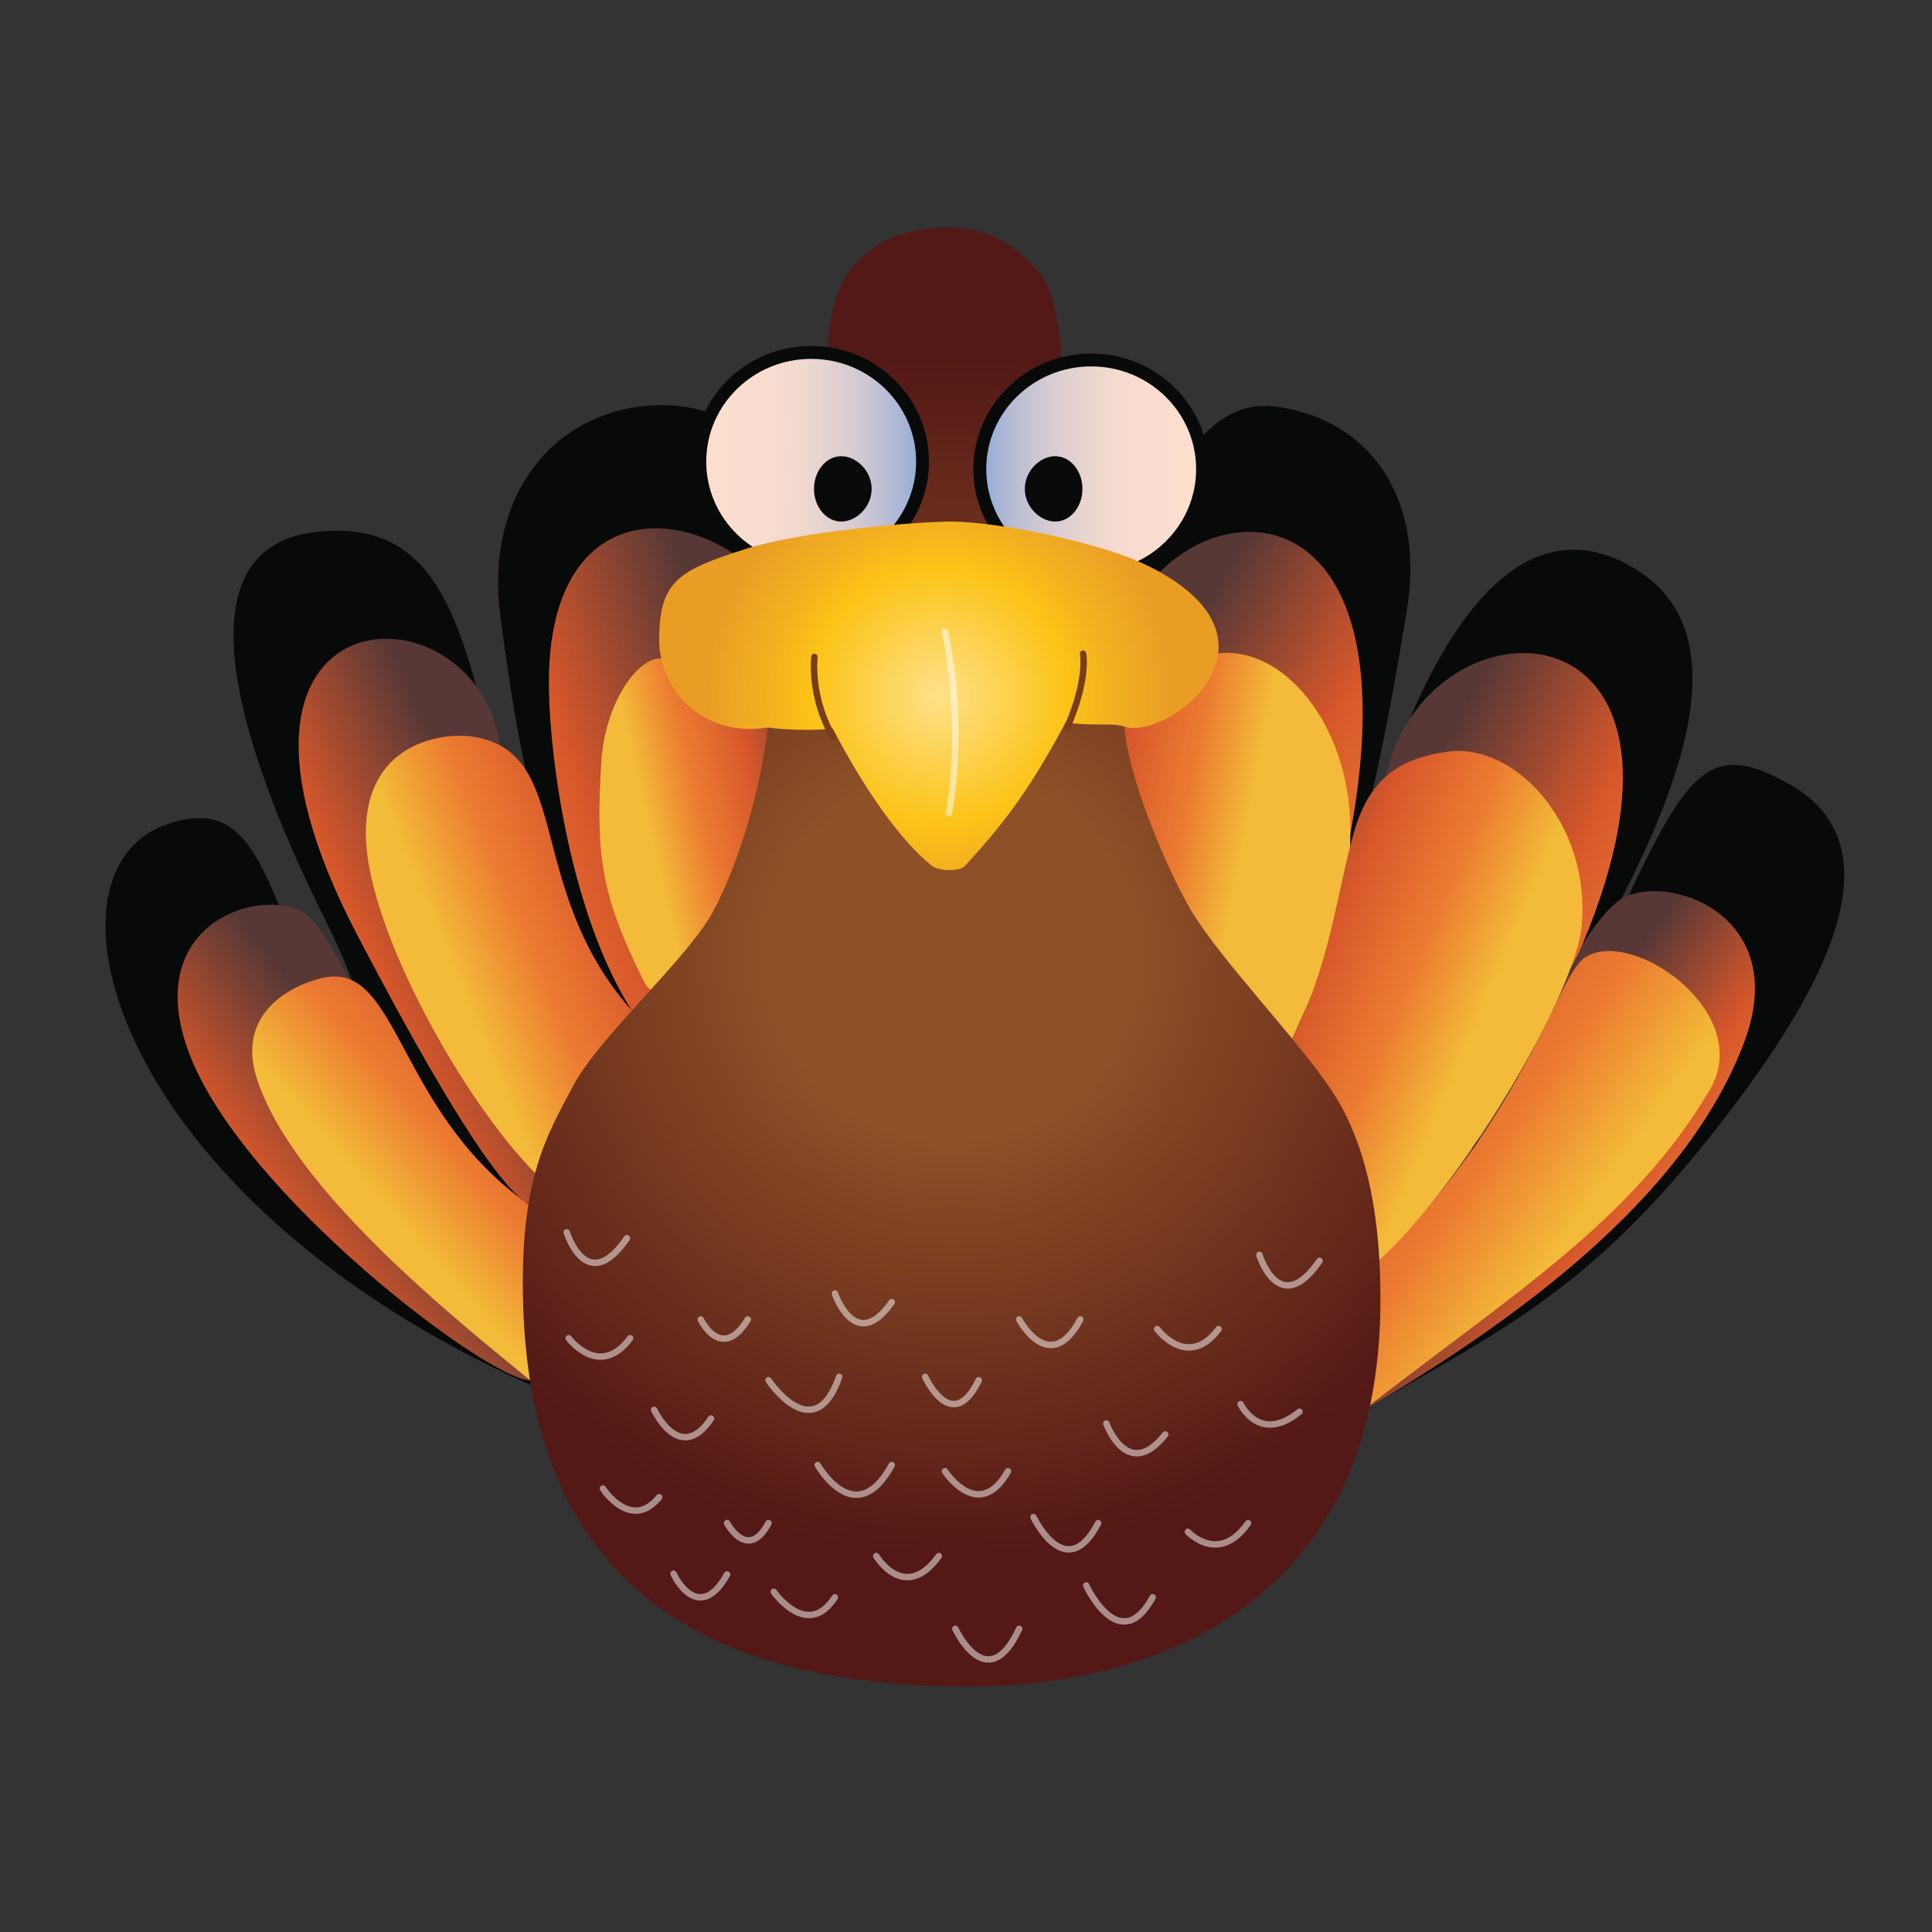 <?xml version="1.0" encoding="utf-8"?>
<!-- Generator: Adobe Illustrator 16.0.0, SVG Export Plug-In . SVG Version: 6.00 Build 0)  -->
<!DOCTYPE svg PUBLIC "-//W3C//DTD SVG 1.1//EN" "http://www.w3.org/Graphics/SVG/1.1/DTD/svg11.dtd">
<svg version="1.1" id="Turkey_1_" xmlns="http://www.w3.org/2000/svg" xmlns:xlink="http://www.w3.org/1999/xlink" x="0px" y="0px"
	 width="300px" height="300px" viewBox="0 0 300 300" enable-background="new 0 0 300 300" xml:space="preserve">
<rect x="0" y="0" width="300" height="300" fill="#333333" stroke="none"/>
<g id="Turkey">
	<g id="Feathers">
		<g id="Black_feathers">
			<path fill="#080A09" d="M214.357,195.534c-19.294,15.798-22.628,35.316-2.969,23.672c21.862-12.949,36.575-18.701,58.933-48.952
				c11.406-15.432,25.243-38.306,7.745-48.367c-15.801-9.086-17.21,0.87-35.926,40.159
				C235.289,176.431,222.207,189.106,214.357,195.534z"/>
			<path fill="#080A09" d="M81.184,131.829c11.77,35.276,24.022,53.494,1.174,53.494s-20.444-19.809-31.65-42.086
				c-11.623-23.104-24.8-57.913-1.768-60.619C72.905,79.802,72.058,106.078,81.184,131.829z"/>
			<path fill="#080A09" d="M136.332,113.61c0,24.938-22.201,73.676-39.169,44.386c-13.013-22.464-15.978-36.109-19.455-62.195
				c-2.384-17.887,7.173-30.704,21.501-32.657C122.604,59.954,136.332,88.673,136.332,113.61z"/>
			<path fill="#080A09" d="M170.518,146.436c0,13.83,27.032,21.735,30.104,14.825c9.233-20.774,13.493-40.153,17.825-66.408
				c2.936-17.806-5.939-29.756-20.267-31.709C174.785,59.954,170.518,121.499,170.518,146.436z"/>
			<path fill="#080A09" d="M210.994,135.769c-6.009,24.202-8.364,41.703,14.468,42.554s10.03-8.902,22.059-30.747
				c12.473-22.656,25.048-50.729,4.021-60.512C230.283,77.172,216.776,112.481,210.994,135.769z"/>
			<path fill="#080A09" d="M64.343,176.084c17.75,17.517,64.073,9.098,50.062,29.679c-4.974,7.307-9.222,19.492-31.985,9.309
				c-64.926-29.045-77.839-79.479-56.654-87.023C45.531,121.01,39.629,151.696,64.343,176.084z"/>
		</g>
		<g id="Brown_feathers">
			<linearGradient id="SVGID_1_" gradientUnits="userSpaceOnUse" x1="232.87" y1="176.284" x2="270.417" y2="202.857">
				<stop  offset="0.022" style="stop-color:#583836"/>
				<stop  offset="0.427" style="stop-color:#D7572B"/>
				<stop  offset="0.736" style="stop-color:#EC7C31"/>
				<stop  offset="1" style="stop-color:#F3BB39"/>
			</linearGradient>
			<path fill="url(#SVGID_1_)" d="M229.553,177.122c-10.398,20.968-24.62,42.084-18.164,42.084
				c28.393-16.658,51.016-35.298,59.371-57.16c7.307-19.117-10.229-26.131-18.119-22.917
				C247.338,141.29,239.781,156.494,229.553,177.122z"/>
			<linearGradient id="SVGID_2_" gradientUnits="userSpaceOnUse" x1="211.996" y1="137.115" x2="267.192" y2="165.623">
				<stop  offset="0.022" style="stop-color:#583836"/>
				<stop  offset="0.427" style="stop-color:#D7572B"/>
				<stop  offset="0.736" style="stop-color:#EC7C31"/>
				<stop  offset="1" style="stop-color:#F3BB39"/>
			</linearGradient>
			<path fill="url(#SVGID_2_)" d="M198.653,158.889c-12.342,19.884-9.897,17.565-3.441,17.565s41.45-8.256,50.516-29.833
				c21.937-52.207-19.975-54.837-29.326-30.017C214.382,121.963,211.141,138.769,198.653,158.889z"/>
			<linearGradient id="SVGID_3_" gradientUnits="userSpaceOnUse" x1="170.759" y1="119" x2="225.671" y2="151.535">
				<stop  offset="0.022" style="stop-color:#583836"/>
				<stop  offset="0.427" style="stop-color:#D7572B"/>
				<stop  offset="0.736" style="stop-color:#EC7C31"/>
				<stop  offset="1" style="stop-color:#F3BB39"/>
			</linearGradient>
			<path fill="url(#SVGID_3_)" d="M156.547,140.859c-12.343,19.885-9.899,17.566-3.443,17.566c6.457,0,40.498,23.603,48.194,1.5
				c31.762-91.229-19.383-87.138-27.005-61.349C172.67,104.068,169.032,120.741,156.547,140.859z"/>
			<linearGradient id="SVGID_4_" gradientUnits="userSpaceOnUse" x1="58.225" y1="141.381" x2="118.379" y2="121.429">
				<stop  offset="0" style="stop-color:#F3BB39"/>
				<stop  offset="0.264" style="stop-color:#EC7C31"/>
				<stop  offset="0.573" style="stop-color:#D7572B"/>
				<stop  offset="0.978" style="stop-color:#583836"/>
			</linearGradient>
			<path fill="url(#SVGID_4_)" d="M141.17,139.453c12.344,19.885,9.898,17.566,3.443,17.566c-6.457,0-33.955,19.671-46.501-0.086
				c-9.327-14.687-12.656-38.14-12.874-49.771c-0.66-35.34,30.3-28.293,38.186-9.993
				C125.689,102.429,128.685,119.334,141.17,139.453z"/>
			<linearGradient id="SVGID_5_" gradientUnits="userSpaceOnUse" x1="29.253" y1="162.004" x2="79.606" y2="139.096">
				<stop  offset="0" style="stop-color:#F3BB39"/>
				<stop  offset="0.264" style="stop-color:#EC7C31"/>
				<stop  offset="0.573" style="stop-color:#D7572B"/>
				<stop  offset="0.978" style="stop-color:#583836"/>
			</linearGradient>
			<path fill="url(#SVGID_5_)" d="M98.806,157.74c15.509,17.528-3.397,20.329-13.985,21.109c0.081,0.022,6.031,34.159-29.451-33.875
				c-28.225-54.122,18.641-55.308,22.248-29.204C78.604,122.909,84.149,141.175,98.806,157.74z"/>
			<linearGradient id="SVGID_6_" gradientUnits="userSpaceOnUse" x1="20.037" y1="208.538" x2="63.72" y2="174.544">
				<stop  offset="0" style="stop-color:#F3BB39"/>
				<stop  offset="0.264" style="stop-color:#EC7C31"/>
				<stop  offset="0.573" style="stop-color:#D7572B"/>
				<stop  offset="0.978" style="stop-color:#583836"/>
			</linearGradient>
			<path fill="url(#SVGID_6_)" d="M70.618,178.736c14.17,18.628,18.142,35.586,11.686,35.586c-6.456,0-44.538-28.8-52.894-50.662
				c-7.307-19.117,9.071-25.602,16.962-22.387C51.675,143.433,56.791,160.562,70.618,178.736z"/>
		</g>
		<g id="Yellow_fethers">
			<linearGradient id="SVGID_7_" gradientUnits="userSpaceOnUse" x1="61.45" y1="189.138" x2="99.27" y2="155.826">
				<stop  offset="0" style="stop-color:#F3BB39"/>
				<stop  offset="0.264" style="stop-color:#EC7C31"/>
				<stop  offset="0.573" style="stop-color:#D7572B"/>
				<stop  offset="0.978" style="stop-color:#583836"/>
			</linearGradient>
			<path fill="url(#SVGID_7_)" d="M81.184,186.371c15.842,11.686,11.542,36.498,1.12,27.951
				c-11.441-9.379-36.9-29.623-42.423-46.845c-3.616-11.275,7.404-15.294,11.105-15.781
				C61.791,150.273,61.967,172.199,81.184,186.371z"/>
			<linearGradient id="SVGID_8_" gradientUnits="userSpaceOnUse" x1="71.251" y1="152.875" x2="114.685" y2="135.019">
				<stop  offset="0" style="stop-color:#F3BB39"/>
				<stop  offset="0.264" style="stop-color:#EC7C31"/>
				<stop  offset="0.573" style="stop-color:#D7572B"/>
				<stop  offset="0.978" style="stop-color:#583836"/>
			</linearGradient>
			<path fill="url(#SVGID_8_)" d="M98.112,156.934c13.567,15.364-5.548,34.813-15.019,25.222
				c-11.259-11.402-25.704-37.437-26.261-51.793c-0.584-15.05,11.81-16.641,16.366-16.001
				C89.174,116.605,81.184,137.766,98.112,156.934z"/>
			<linearGradient id="SVGID_9_" gradientUnits="userSpaceOnUse" x1="100.8" y1="128.898" x2="130.763" y2="121.986">
				<stop  offset="0" style="stop-color:#F3BB39"/>
				<stop  offset="0.264" style="stop-color:#EC7C31"/>
				<stop  offset="0.573" style="stop-color:#D7572B"/>
				<stop  offset="0.978" style="stop-color:#583836"/>
			</linearGradient>
			<path fill="url(#SVGID_9_)" d="M119.227,112.973c13.815,14.024-13.398,51.268-19.368,39.185
				c-6.515-13.187-7.373-19.262-6.497-33.778c0.541-8.948,5.422-16.15,9.221-16.15C111.351,102.229,108.34,101.92,119.227,112.973z"
				/>
			<linearGradient id="SVGID_10_" gradientUnits="userSpaceOnUse" x1="157.398" y1="124.486" x2="193.136" y2="131.281">
				<stop  offset="0.022" style="stop-color:#583836"/>
				<stop  offset="0.427" style="stop-color:#D7572B"/>
				<stop  offset="0.736" style="stop-color:#EC7C31"/>
				<stop  offset="1" style="stop-color:#F3BB39"/>
			</linearGradient>
			<path fill="url(#SVGID_10_)" d="M174.609,112.827c-5.747,20.432,22.977,54.852,26.013,48.434
				c7.012-14.825,9.168-22.291,9.058-32.8c-0.169-16-10.521-28.493-20.946-26.959C181.709,102.536,177.239,103.475,174.609,112.827z
				"/>
			<linearGradient id="SVGID_11_" gradientUnits="userSpaceOnUse" x1="192.395" y1="154.147" x2="243.876" y2="191.36">
				<stop  offset="0.022" style="stop-color:#583836"/>
				<stop  offset="0.406" style="stop-color:#D7572B"/>
				<stop  offset="0.736" style="stop-color:#EC7C31"/>
				<stop  offset="1" style="stop-color:#F3BB39"/>
			</linearGradient>
			<path fill="url(#SVGID_11_)" d="M265.499,169.231c-12.047,20.359-30.465,31.563-54.11,49.975
				c-11.44-9.379-9.738-10.804,2.969-23.672c23.378-23.673,27.323-44.13,31.854-46.924
				C253.673,144.007,272.503,157.396,265.499,169.231z"/>
			<linearGradient id="SVGID_12_" gradientUnits="userSpaceOnUse" x1="186.606" y1="141.488" x2="229.161" y2="159.561">
				<stop  offset="0.022" style="stop-color:#583836"/>
				<stop  offset="0.427" style="stop-color:#D7572B"/>
				<stop  offset="0.736" style="stop-color:#EC7C31"/>
				<stop  offset="1" style="stop-color:#F3BB39"/>
			</linearGradient>
			<path fill="url(#SVGID_12_)" d="M210.166,129.48c-2.667,9.568-3.616,20.312-9.544,31.78
				c-8.046,15.563,10.824,36.998,13.735,34.273c13.733-12.859,30.383-41.759,31.26-51.843c1.386-15.94-10.521-28.494-20.946-26.959
				C217.647,117.766,212.659,120.534,210.166,129.48z"/>
		</g>
	</g>
	<radialGradient id="Body_1_" cx="147.772" cy="148.609" r="92.906" gradientUnits="userSpaceOnUse">
		<stop  offset="0" style="stop-color:#8E5127"/>
		<stop  offset="0.293" style="stop-color:#8E5127"/>
		<stop  offset="1" style="stop-color:#541816"/>
	</radialGradient>
	<path id="Body" fill="url(#Body_1_)" d="M102.861,96.753c-1.609,14.677,13.736,16.512,16.366,16.22
		c-1.607,13.444-6.271,24.611-8.621,28.787c-4.231,7.518-17.603,19.257-21.627,26.887c-4.034,7.649-8.306,14.329-7.745,33.901
		c1.388,48.368,34.621,59.327,69.41,59.327c25.718,0,64.086-10.85,63.711-60.788c-0.059-7.781-0.804-20.531-6.722-30.395
		c-4.797-7.996-18.102-21.462-22.796-29.517c-3.794-6.51-9.79-20.827-10.229-28.349c29.736-14.028,3.142-25.207,3.142-25.207
		s8.554-4.025,7.964-16.293c-0.365-7.598-5.479-11.544-9.645-14.028c-4.753-2.835-11.179-1.461-11.179-1.461
		s-0.512-9.937-3.434-13.443c-4.092-4.909-8.914-7.379-15.782-7.014c-6.858,0.365-10.087,2.926-12.567,5.261
		c-4.968,4.676-4.603,15.197-4.603,15.197s-5.213-1.104-11.179,2.338c-3.799,2.192-6.55,5.947-7.096,10.094
		c-2.183,16.574,7.973,17.378,7.973,17.378S104.03,86.085,102.861,96.753z"/>
	<g id="Chest_feathers" opacity="0.5">
		<path fill="none" stroke="#FFFFFF" stroke-linecap="round" stroke-miterlimit="10" d="M108.806,204.885c0,0,3.215,6.712,7.313,0"
			/>
		<path fill="none" stroke="#FFFFFF" stroke-linecap="round" stroke-miterlimit="10" d="M119.333,214.322
			c0,0,7.054,10.655,10.976-0.523"/>
		<path fill="none" stroke="#FFFFFF" stroke-linecap="round" stroke-miterlimit="10" d="M143.657,213.799
			c0,0,4.159,9.151,8.318,0.523"/>
		<path fill="none" stroke="#FFFFFF" stroke-linecap="round" stroke-miterlimit="10" d="M158.257,204.885c0,0,4.745,8.914,9.491,0"
			/>
		<path fill="none" stroke="#FFFFFF" stroke-linecap="round" stroke-miterlimit="10" d="M179.684,206.377c0,0,4.769,6.407,9.538,0"
			/>
		<path fill="none" stroke="#FFFFFF" stroke-linecap="round" stroke-miterlimit="10" d="M101.569,218.922
			c0,0,4.022,8.567,8.842,1.343"/>
		<path fill="none" stroke="#FFFFFF" stroke-linecap="round" stroke-miterlimit="10" d="M195.554,194.859
			c0,0,3.087,10.025,9.353,0.911"/>
		<path fill="none" stroke="#FFFFFF" stroke-linecap="round" stroke-miterlimit="10" d="M184.452,237.854c0,0,4.77,5.199,9.35-1.343
			"/>
		<path fill="none" stroke="#FFFFFF" stroke-linecap="round" stroke-miterlimit="10" d="M146.731,228.456c0,0,5.244,8.055,9.785,0"
			/>
		<path fill="none" stroke="#FFFFFF" stroke-linecap="round" stroke-miterlimit="10" d="M171.785,221.041
			c0,0,3.312,9.133,9.156,1.702"/>
		<path fill="none" stroke="#FFFFFF" stroke-linecap="round" stroke-miterlimit="10" d="M129.637,200.858
			c0,0,3.214,9.396,8.83,1.343"/>
		<path fill="none" stroke="#FFFFFF" stroke-linecap="round" stroke-miterlimit="10" d="M126.972,227.489c0,0,5.879,10.364,11.495,0
			"/>
		<path fill="none" stroke="#FFFFFF" stroke-linecap="round" stroke-miterlimit="10" d="M192.632,218.026
			c0,0,2.922,6.266,9.156,1.18"/>
		<path fill="none" stroke="#FFFFFF" stroke-linecap="round" stroke-miterlimit="10" d="M93.615,231.141
			c0,0,4.369,6.713,8.737,1.343"/>
		<path fill="none" stroke="#FFFFFF" stroke-linecap="round" stroke-miterlimit="10" d="M112.904,236.511c0,0,3.215,6.04,6.43,0"/>
		<path fill="none" stroke="#FFFFFF" stroke-linecap="round" stroke-miterlimit="10" d="M104.683,244.482
			c-0.729-1.369,3.401,8.632,8.221,0"/>
		<path fill="none" stroke="#FFFFFF" stroke-linecap="round" stroke-miterlimit="10" d="M120.153,247.167
			c0,0,5.209,7.507,9.484,0.865"/>
		<path fill="none" stroke="#FFFFFF" stroke-linecap="round" stroke-miterlimit="10" d="M136.066,241.62c0,0,4.375,7.365,9.72,0"/>
		<path fill="none" stroke="#FFFFFF" stroke-linecap="round" stroke-miterlimit="10" d="M148.345,252.921c0,0,4.956,10.715,9.912,0"
			/>
		<path fill="none" stroke="#FFFFFF" stroke-linecap="round" stroke-miterlimit="10" d="M160.484,235.579
			c0,0,5.017,10.612,10.033,0.932"/>
		<path fill="none" stroke="#FFFFFF" stroke-linecap="round" stroke-miterlimit="10" d="M168.667,246.191
			c0,0,5.163,11.237,10.326,1.841"/>
		<path fill="none" stroke="#FFFFFF" stroke-linecap="round" stroke-miterlimit="10" d="M88.307,207.801c0,0,4.769,6.408,9.539,0"/>
		<path fill="none" stroke="#FFFFFF" stroke-linecap="round" stroke-miterlimit="10" d="M88.005,191.353
			c0,0,3.087,10.025,9.352,0.911"/>
	</g>
	<g id="Eyes">
		<linearGradient id="SVGID_13_" gradientUnits="userSpaceOnUse" x1="152.143" y1="72.847" x2="186.733" y2="72.847">
			<stop  offset="0" style="stop-color:#8EAAD9"/>
			<stop  offset="0.014" style="stop-color:#92ACD8"/>
			<stop  offset="0.13" style="stop-color:#B3BAD4"/>
			<stop  offset="0.255" style="stop-color:#CDC7D3"/>
			<stop  offset="0.391" style="stop-color:#E1D0D1"/>
			<stop  offset="0.542" style="stop-color:#F0D8CF"/>
			<stop  offset="0.722" style="stop-color:#F9DDCF"/>
			<stop  offset="1" style="stop-color:#FDDECE"/>
		</linearGradient>
		
			<ellipse fill="url(#SVGID_13_)" stroke="#080A09" stroke-width="2" stroke-miterlimit="10" cx="169.438" cy="72.847" rx="17.295" ry="16.951"/>
		<linearGradient id="SVGID_14_" gradientUnits="userSpaceOnUse" x1="108.665" y1="71.678" x2="143.256" y2="71.678">
			<stop  offset="0" style="stop-color:#FDDECE"/>
			<stop  offset="0.279" style="stop-color:#F9DDCF"/>
			<stop  offset="0.458" style="stop-color:#F0D8CF"/>
			<stop  offset="0.609" style="stop-color:#E1D0D1"/>
			<stop  offset="0.745" style="stop-color:#CDC7D3"/>
			<stop  offset="0.87" style="stop-color:#B3BAD4"/>
			<stop  offset="0.986" style="stop-color:#92ACD8"/>
			<stop  offset="1" style="stop-color:#8EAAD9"/>
		</linearGradient>
		
			<ellipse fill="url(#SVGID_14_)" stroke="#080A09" stroke-width="2" stroke-miterlimit="10" cx="125.96" cy="71.678" rx="17.295" ry="16.951"/>
		<path fill="#080A09" d="M135.35,75.914c0,2.802-2.382,5.074-4.719,5.074c-2.337,0-4.232-2.272-4.232-5.074
			c0-2.803,1.895-5.075,4.232-5.075C132.968,70.839,135.35,73.111,135.35,75.914z"/>
		<path fill="#080A09" d="M159.131,75.914c0,2.802,2.382,5.074,4.72,5.074c2.337,0,4.231-2.272,4.231-5.074
			c0-2.803-1.895-5.075-4.231-5.075C161.513,70.839,159.131,73.111,159.131,75.914z"/>
	</g>
	<g id="Beak">
		<radialGradient id="Gradient_1_" cx="145.787" cy="108.047" r="36.185" gradientUnits="userSpaceOnUse">
			<stop  offset="0" style="stop-color:#FBF3DE"/>
			<stop  offset="0" style="stop-color:#FDEAB6"/>
			<stop  offset="0" style="stop-color:#FEE18A"/>
			<stop  offset="0.551" style="stop-color:#FCC317"/>
			<stop  offset="0.761" style="stop-color:#F2AF21"/>
			<stop  offset="1" style="stop-color:#EA9D25"/>
		</radialGradient>
		<path id="Gradient" fill="url(#Gradient_1_)" d="M177.751,87.62c24.184,11.566,3.67,27.432-3.142,25.207
			c-2.013-0.658-4.614,0-9.133-0.658c-5.919,11.106-10.156,16.292-15.636,22.284c-0.863,0.944-4.113,0.795-5.115,0
			c-4.923-3.903-10.594-12.055-15.416-21.334c-2.996,0.365-7.306,0.219-10.083-0.146c-10.335,1.627-16.941-6.096-16.874-13.786
			c0.079-8.966,3.016-10.612,13.293-13.9c9.307-2.978,27.609-4.298,31.875-4.298C155.186,80.988,170.835,84.313,177.751,87.62z"/>
		<path fill="none" stroke="#793D1A" stroke-linecap="round" stroke-miterlimit="10" d="M126.46,102.013c0,0-0.73,6.174,2.85,12.348
			"/>
		<path fill="none" stroke="#793D1A" stroke-linecap="round" stroke-miterlimit="10" d="M168.18,101.502
			c0,0,0.804,3.945-2.411,11.325"/>
		<path fill="none" stroke="#FFFFFF" stroke-linecap="round" stroke-miterlimit="10" stroke-opacity="0.5" d="M146.699,98.068
			c0,0,3.214,13.151,0.657,28.203"/>
	</g>
</g>
</svg>
